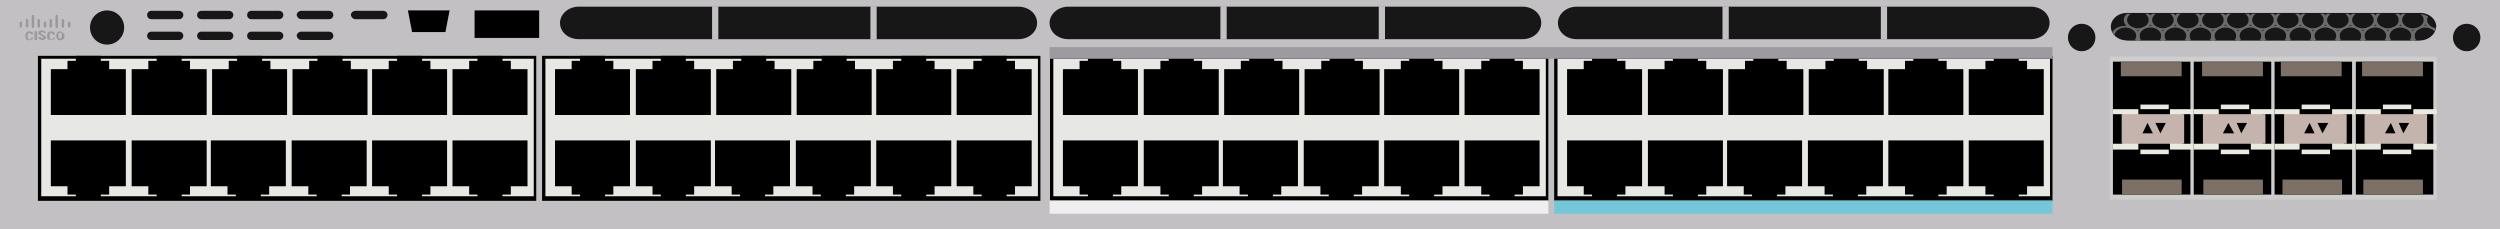 <?xml version="1.0" encoding="utf-8"?>
<!-- Copyright 2022 Virtual Console LLC. All rights reserved. Generator: Adobe Illustrator 23.1.0, SVG Export Plug-In . SVG Version: 6.00 Build 0)  -->
<svg version="1.1" id="Cisco_Catalyst_WS-C3850-12X48U-E" xmlns="http://www.w3.org/2000/svg" xmlns:xlink="http://www.w3.org/1999/xlink"
	 x="0px" y="0px" viewBox="0 0 600 55" style="enable-background:new 0 0 600 55;" xml:space="preserve">
<style type="text/css">
	.st0{fill:#C3C0C4;}
	.st1{fill:#E7E7E3;}
	.st2{fill:#999999;}
	.st3{enable-background:new    ;}
	.st4{fill:#EFEFEF;}
	.st5{fill:#73C7D8;}
	.st6{fill:#9D9B9F;}
	.st7{fill:#171717;}
	.st8{clip-path:url(#SVGID_2_);}
	.st9{fill:#6B6B6B;}
	.st10{fill:#CECECE;}
	.st11{fill:#EAEAE1;}
	.st12{fill:#C4B4AD;}
	.st13{fill:#010001;}
	.st14{fill:#7D7165;}
</style>
<rect class="st0" width="600" height="55"/>
<g>
	<rect x="252" y="13.4" width="119.6" height="34.8"/>
	<rect x="252.8" y="14.1" class="st1" width="118.2" height="33"/>
	<g>
		<polygon points="269.1,16.6 269.1,14.6 267.1,14.6 267.1,13.4 261.1,13.4 261.1,14.6 259.1,14.6 259.1,16.6 255.1,16.6 
			255.1,27.6 273.1,27.6 273.1,16.6 		"/>
		<polygon points="288.5,16.6 288.5,14.6 286.5,14.6 286.5,13.4 280.5,13.4 280.5,14.6 278.5,14.6 278.5,16.6 274.5,16.6 
			274.5,27.6 292.5,27.6 292.5,16.6 		"/>
		<polygon points="307.8,16.6 307.8,14.6 305.8,14.6 305.8,13.4 299.8,13.4 299.8,14.6 297.8,14.6 297.8,16.6 293.8,16.6 
			293.8,27.6 311.8,27.6 311.8,16.6 		"/>
		<polygon points="327.1,16.6 327.1,14.6 325.1,14.6 325.1,13.4 319.1,13.4 319.1,14.6 317.1,14.6 317.1,16.6 313.1,16.6 
			313.1,27.6 331.1,27.6 331.1,16.6 		"/>
		<polygon points="346.2,16.6 346.2,14.6 344.2,14.6 344.2,13.4 338.2,13.4 338.2,14.6 336.2,14.6 336.2,16.6 332.2,16.6 
			332.2,27.6 350.2,27.6 350.2,16.6 		"/>
		<polygon points="365.5,16.6 365.5,14.6 363.5,14.6 363.5,13.4 357.5,13.4 357.5,14.6 355.5,14.6 355.5,16.6 351.5,16.6 
			351.5,27.6 369.5,27.6 369.5,16.6 		"/>
	</g>
	<g>
		<polygon points="355.5,44.7 355.5,46.7 357.5,46.7 357.5,47.9 363.5,47.9 363.5,46.7 365.5,46.7 365.5,44.7 369.5,44.7 
			369.5,33.7 351.5,33.7 351.5,44.7 		"/>
		<polygon points="336.2,44.7 336.2,46.7 338.2,46.7 338.2,47.9 344.2,47.9 344.2,46.7 346.2,46.7 346.2,44.7 350.2,44.7 
			350.2,33.7 332.2,33.7 332.2,44.7 		"/>
		<polygon points="316.9,44.7 316.9,46.7 318.9,46.7 318.9,47.9 324.9,47.9 324.9,46.7 326.9,46.7 326.9,44.7 330.9,44.7 
			330.9,33.7 312.9,33.7 312.9,44.7 		"/>
		<polygon points="297.5,44.7 297.5,46.7 299.5,46.7 299.5,47.9 305.5,47.9 305.5,46.7 307.5,46.7 307.5,44.7 311.5,44.7 
			311.5,33.7 293.5,33.7 293.5,44.7 		"/>
		<polygon points="278.5,44.7 278.5,46.7 280.5,46.7 280.5,47.9 286.5,47.9 286.5,46.7 288.5,46.7 288.5,44.7 292.5,44.7 
			292.5,33.7 274.5,33.7 274.5,44.7 		"/>
		<polygon points="259.1,44.7 259.1,46.7 261.1,46.7 261.1,47.9 267.1,47.9 267.1,46.7 269.1,46.7 269.1,44.7 273.1,44.7 
			273.1,33.7 255.1,33.7 255.1,44.7 		"/>
	</g>
</g>
<g>
	<rect x="373" y="13.4" width="119.6" height="34.8"/>
	<rect x="373.8" y="14.1" class="st1" width="118.2" height="33"/>
	<g>
		<polygon points="390.1,16.6 390.1,14.6 388.1,14.6 388.1,13.4 382.1,13.4 382.1,14.6 380.1,14.6 380.1,16.6 376.1,16.6 
			376.1,27.6 394.1,27.6 394.1,16.6 		"/>
		<polygon points="409.5,16.6 409.5,14.6 407.5,14.6 407.5,13.4 401.5,13.4 401.5,14.6 399.5,14.6 399.5,16.6 395.5,16.6 
			395.5,27.6 413.5,27.6 413.5,16.6 		"/>
		<polygon points="428.8,16.6 428.8,14.6 426.8,14.6 426.8,13.4 420.8,13.4 420.8,14.6 418.8,14.6 418.8,16.6 414.8,16.6 
			414.8,27.6 432.8,27.6 432.8,16.6 		"/>
		<polygon points="448.1,16.6 448.1,14.6 446.1,14.6 446.1,13.4 440.1,13.4 440.1,14.6 438.1,14.6 438.1,16.6 434.1,16.6 
			434.1,27.6 452.1,27.6 452.1,16.6 		"/>
		<polygon points="467.2,16.6 467.2,14.6 465.2,14.6 465.2,13.4 459.2,13.4 459.2,14.6 457.2,14.6 457.2,16.6 453.2,16.6 
			453.2,27.6 471.2,27.6 471.2,16.6 		"/>
		<polygon points="486.5,16.6 486.5,14.6 484.5,14.6 484.5,13.4 478.5,13.4 478.5,14.6 476.5,14.6 476.5,16.6 472.5,16.6 
			472.5,27.6 490.5,27.6 490.5,16.6 		"/>
	</g>
	<g>
		<polygon points="476.5,44.7 476.5,46.7 478.5,46.7 478.5,47.9 484.5,47.9 484.5,46.7 486.5,46.7 486.5,44.7 490.5,44.7 
			490.5,33.7 472.5,33.7 472.5,44.7 		"/>
		<polygon points="457.2,44.7 457.2,46.7 459.2,46.7 459.2,47.9 465.2,47.9 465.2,46.7 467.2,46.7 467.2,44.7 471.2,44.7 
			471.2,33.7 453.2,33.7 453.2,44.7 		"/>
		<polygon points="437.9,44.7 437.9,46.7 439.9,46.7 439.9,47.9 445.9,47.9 445.9,46.7 447.9,46.7 447.9,44.7 451.9,44.7 
			451.9,33.7 433.9,33.7 433.9,44.7 		"/>
		<polygon points="418.5,44.7 418.5,46.7 420.5,46.7 420.5,47.9 426.5,47.9 426.5,46.7 428.5,46.7 428.5,44.7 432.5,44.7 
			432.5,33.7 414.5,33.7 414.5,44.7 		"/>
		<polygon points="399.5,44.7 399.5,46.7 401.5,46.7 401.5,47.9 407.5,47.9 407.5,46.7 409.5,46.7 409.5,44.7 413.5,44.7 
			413.5,33.7 395.5,33.7 395.5,44.7 		"/>
		<polygon points="380.1,44.7 380.1,46.7 382.1,46.7 382.1,47.9 388.1,47.9 388.1,46.7 390.1,46.7 390.1,44.7 394.1,44.7 
			394.1,33.7 376.1,33.7 376.1,44.7 		"/>
	</g>
</g>
<g>
	<rect x="9.1" y="13.4" width="119.6" height="34.8"/>
	<rect x="9.9" y="14.1" class="st1" width="118.2" height="33"/>
	<g>
		<polygon points="26.2,16.6 26.2,14.6 24.2,14.6 24.2,13.4 18.2,13.4 18.2,14.6 16.2,14.6 16.2,16.6 12.2,16.6 12.2,27.6 
			30.2,27.6 30.2,16.6 		"/>
		<polygon points="45.6,16.6 45.6,14.6 43.6,14.6 43.6,13.4 37.6,13.4 37.6,14.6 35.6,14.6 35.6,16.6 31.6,16.6 31.6,27.6 
			49.6,27.6 49.6,16.6 		"/>
		<polygon points="64.9,16.6 64.9,14.6 62.9,14.6 62.9,13.4 56.9,13.4 56.9,14.6 54.9,14.6 54.9,16.6 50.9,16.6 50.9,27.6 
			68.9,27.6 68.9,16.6 		"/>
		<polygon points="84.2,16.6 84.2,14.6 82.2,14.6 82.2,13.4 76.2,13.4 76.2,14.6 74.2,14.6 74.2,16.6 70.2,16.6 70.2,27.6 
			88.2,27.6 88.2,16.6 		"/>
		<polygon points="103.3,16.6 103.3,14.6 101.3,14.6 101.3,13.4 95.3,13.4 95.3,14.6 93.3,14.6 93.3,16.6 89.3,16.6 89.3,27.6 
			107.3,27.6 107.3,16.6 		"/>
		<polygon points="122.6,16.6 122.6,14.6 120.6,14.6 120.6,13.4 114.6,13.4 114.6,14.6 112.6,14.6 112.6,16.6 108.6,16.6 
			108.6,27.6 126.6,27.6 126.6,16.6 		"/>
	</g>
	<g>
		<polygon points="112.6,44.7 112.6,46.7 114.6,46.7 114.6,47.9 120.6,47.9 120.6,46.7 122.6,46.7 122.6,44.7 126.6,44.7 
			126.6,33.7 108.6,33.7 108.6,44.7 		"/>
		<polygon points="93.3,44.7 93.3,46.7 95.3,46.7 95.3,47.9 101.3,47.9 101.3,46.7 103.3,46.7 103.3,44.7 107.3,44.7 107.3,33.7 
			89.3,33.7 89.3,44.7 		"/>
		<polygon points="74,44.7 74,46.7 76,46.7 76,47.9 82,47.9 82,46.7 84,46.7 84,44.7 88,44.7 88,33.7 70,33.7 70,44.7 		"/>
		<polygon points="54.6,44.7 54.6,46.7 56.6,46.7 56.6,47.9 62.6,47.9 62.6,46.7 64.6,46.7 64.6,44.7 68.6,44.7 68.6,33.7 
			50.6,33.7 50.6,44.7 		"/>
		<polygon points="35.6,44.7 35.6,46.7 37.6,46.7 37.6,47.9 43.6,47.9 43.6,46.7 45.6,46.7 45.6,44.7 49.6,44.7 49.6,33.7 
			31.6,33.7 31.6,44.7 		"/>
		<polygon points="16.2,44.7 16.2,46.7 18.2,46.7 18.2,47.9 24.2,47.9 24.2,46.7 26.2,46.7 26.2,44.7 30.2,44.7 30.2,33.7 
			12.2,33.7 12.2,44.7 		"/>
	</g>
</g>
<g>
	<rect x="130.1" y="13.4" width="119.6" height="34.8"/>
	<rect x="130.9" y="14.1" class="st1" width="118.2" height="33"/>
	<g>
		<polygon points="147.2,16.6 147.2,14.6 145.2,14.6 145.2,13.4 139.2,13.4 139.2,14.6 137.2,14.6 137.2,16.6 133.2,16.6 
			133.2,27.6 151.2,27.6 151.2,16.6 		"/>
		<polygon points="166.6,16.6 166.6,14.6 164.6,14.6 164.6,13.4 158.6,13.4 158.6,14.6 156.6,14.6 156.6,16.6 152.6,16.6 
			152.6,27.6 170.6,27.6 170.6,16.6 		"/>
		<polygon points="185.9,16.6 185.9,14.6 183.9,14.6 183.9,13.4 177.9,13.4 177.9,14.6 175.9,14.6 175.9,16.6 171.9,16.6 
			171.9,27.6 189.9,27.6 189.9,16.6 		"/>
		<polygon points="205.2,16.6 205.2,14.6 203.2,14.6 203.2,13.4 197.2,13.4 197.2,14.6 195.2,14.6 195.2,16.6 191.2,16.6 
			191.2,27.6 209.2,27.6 209.2,16.6 		"/>
		<polygon points="224.3,16.6 224.3,14.6 222.3,14.6 222.3,13.4 216.3,13.4 216.3,14.6 214.3,14.6 214.3,16.6 210.3,16.6 
			210.3,27.6 228.3,27.6 228.3,16.6 		"/>
		<polygon points="243.6,16.6 243.6,14.6 241.6,14.6 241.6,13.4 235.6,13.4 235.6,14.6 233.6,14.6 233.6,16.6 229.6,16.6 
			229.6,27.6 247.6,27.6 247.6,16.6 		"/>
	</g>
	<g>
		<polygon points="233.6,44.7 233.6,46.7 235.6,46.7 235.6,47.9 241.6,47.9 241.6,46.7 243.6,46.7 243.6,44.7 247.6,44.7 
			247.6,33.7 229.6,33.7 229.6,44.7 		"/>
		<polygon points="214.3,44.7 214.3,46.7 216.3,46.7 216.3,47.9 222.3,47.9 222.3,46.7 224.3,46.7 224.3,44.7 228.3,44.7 
			228.3,33.7 210.3,33.7 210.3,44.7 		"/>
		<polygon points="195,44.7 195,46.7 197,46.7 197,47.9 203,47.9 203,46.7 205,46.7 205,44.7 209,44.7 209,33.7 191,33.7 191,44.7 
					"/>
		<polygon points="175.6,44.7 175.6,46.7 177.6,46.7 177.6,47.9 183.6,47.9 183.6,46.7 185.6,46.7 185.6,44.7 189.6,44.7 
			189.6,33.7 171.6,33.7 171.6,44.7 		"/>
		<polygon points="156.6,44.7 156.6,46.7 158.6,46.7 158.6,47.9 164.6,47.9 164.6,46.7 166.6,46.7 166.6,44.7 170.6,44.7 
			170.6,33.7 152.6,33.7 152.6,44.7 		"/>
		<polygon points="137.2,44.7 137.2,46.7 139.2,46.7 139.2,47.9 145.2,47.9 145.2,46.7 147.2,46.7 147.2,44.7 151.2,44.7 
			151.2,33.7 133.2,33.7 133.2,44.7 		"/>
	</g>
</g>
<g>
	<path class="st2" d="M8,6.7H7.8c-0.1,0-0.2-0.1-0.2-0.2V3.8c0-0.1,0.1-0.2,0.2-0.2H8c0.1,0,0.2,0.1,0.2,0.2v2.7
		C8.1,6.6,8.1,6.7,8,6.7z"/>
	<path class="st2" d="M13.7,6.7h-0.2c-0.1,0-0.2-0.1-0.2-0.2V3.8c0-0.1,0.1-0.2,0.2-0.2h0.2c0.1,0,0.2,0.1,0.2,0.2v2.7
		C13.9,6.6,13.9,6.7,13.7,6.7z"/>
	<path class="st2" d="M6.6,6.6H6.4c-0.1,0-0.2-0.1-0.2-0.2V4.8c0-0.1,0.1-0.2,0.2-0.2h0.2c0.1,0,0.2,0.1,0.2,0.2v1.6
		C6.7,6.5,6.7,6.6,6.6,6.6z"/>
	<path class="st2" d="M5.2,6.6H4.9c-0.1,0-0.2-0.1-0.2-0.2v-1c0-0.1,0.1-0.2,0.2-0.2h0.2c0.1,0,0.2,0.1,0.2,0.2v1
		C5.3,6.5,5.2,6.6,5.2,6.6z"/>
	<path class="st2" d="M12.3,6.6h-0.2c-0.1,0-0.2-0.1-0.2-0.2V4.8c0-0.1,0.1-0.2,0.2-0.2h0.2c0.1,0,0.2,0.1,0.2,0.2v1.6
		C12.5,6.5,12.4,6.6,12.3,6.6z"/>
	<path class="st2" d="M9.5,6.6H9.2C9.1,6.6,9,6.5,9,6.4V4.8c0-0.1,0.1-0.2,0.2-0.2h0.2c0.1,0,0.2,0.1,0.2,0.2v1.6
		C9.6,6.5,9.6,6.6,9.5,6.6z"/>
	<path class="st2" d="M10.9,6.6h-0.2c-0.1,0-0.2-0.1-0.2-0.2v-1c0-0.1,0.1-0.2,0.2-0.2h0.2c0.1,0,0.2,0.1,0.2,0.2v1
		C11,6.5,11,6.6,10.9,6.6z"/>
	<path class="st2" d="M15.2,6.6H15c-0.1,0-0.2-0.1-0.2-0.2V4.8c0-0.1,0.1-0.2,0.2-0.2h0.2c0.1,0,0.2,0.1,0.2,0.2v1.6
		C15.4,6.5,15.3,6.6,15.2,6.6z"/>
	<path class="st2" d="M16.7,6.6h-0.2c-0.1,0-0.2-0.1-0.2-0.2v-1c0-0.1,0.1-0.2,0.2-0.2h0.2c0.1,0,0.2,0.1,0.2,0.2v1
		C16.8,6.5,16.7,6.6,16.7,6.6z"/>
	<g class="st3">
		<path class="st2" d="M8,8.9c0,0.2-0.1,0.2-0.1,0.4C7.8,9.4,7.7,9.5,7.5,9.5C7.4,9.6,7.2,9.7,7.1,9.7c-0.3,0-0.6-0.1-0.8-0.2
			C6.2,9.3,6.1,9,6.1,8.7V8.6c0-0.2,0.1-0.4,0.1-0.6c0.1-0.2,0.2-0.2,0.3-0.3C6.7,7.6,6.8,7.5,7,7.5s0.5,0.1,0.7,0.2
			C7.9,7.8,8,8,8.1,8.2H7.4C7.4,8,7.4,8,7.3,8c0-0.1-0.2-0.1-0.3-0.1C6.8,7.9,6.8,8,6.7,8.1c0,0.1-0.1,0.2-0.1,0.5v0.2
			c0,0.2,0.1,0.4,0.1,0.5C6.8,9.4,6.9,9.5,7,9.5c0.2,0,0.2-0.1,0.3-0.1c0.1-0.1,0.1-0.2,0.1-0.2L8,8.9L8,8.9z"/>
		<path class="st2" d="M8.9,9.6H8.3V7.5h0.6C8.9,7.5,8.9,9.6,8.9,9.6z"/>
		<path class="st2" d="M10.4,9c0-0.1-0.1-0.2-0.1-0.2c-0.1-0.1-0.2-0.1-0.3-0.2c-0.1,0-0.2,0-0.3-0.1C9.4,8.3,9.2,8.2,9.2,7.9
			c0-0.1,0.1-0.2,0.1-0.3c0.1-0.1,0.2-0.2,0.3-0.2c0.2-0.1,0.3-0.1,0.5-0.1s0.3,0.1,0.5,0.1c0.1,0.1,0.2,0.2,0.3,0.2
			C11,7.7,11,7.8,11,7.9h-0.6c0-0.1-0.1-0.2-0.1-0.2c-0.1-0.1-0.2-0.1-0.2-0.1C10,7.7,10,7.7,9.9,7.7c0,0.1-0.1,0.2-0.1,0.2
			C9.8,8,9.9,8,9.9,8.1s0.2,0.1,0.3,0.2c0.2,0.1,0.3,0.1,0.4,0.2C10.9,8.6,11,8.8,11,9s-0.1,0.3-0.2,0.4c-0.2,0.1-0.3,0.2-0.6,0.2
			c-0.2,0-0.3-0.1-0.5-0.1S9.4,9.3,9.3,9.3C9.2,9.1,9.2,9,9.2,8.9h0.6c0,0.1,0.1,0.2,0.1,0.2c0.1,0.1,0.2,0.1,0.3,0.1
			S10.4,9.1,10.4,9C10.4,9.2,10.4,9.1,10.4,9z"/>
		<path class="st2" d="M13.2,8.9c0,0.2-0.1,0.2-0.1,0.4c-0.1,0.1-0.2,0.2-0.3,0.2c-0.2,0.1-0.3,0.1-0.5,0.1c-0.3,0-0.6-0.1-0.8-0.2
			c-0.2-0.2-0.2-0.5-0.2-0.8v0c0-0.2,0.1-0.4,0.1-0.6c0.1-0.2,0.2-0.2,0.3-0.3c0.2-0.1,0.3-0.2,0.5-0.2s0.5,0.1,0.7,0.2
			c0.2,0.2,0.2,0.3,0.3,0.6h-0.6c0.1-0.3,0-0.3,0-0.3c-0.1-0.1-0.2-0.1-0.3-0.1c-0.2,0-0.2,0.1-0.3,0.2s-0.1,0.2-0.1,0.5v0.2
			C11.9,9,12,9.2,12,9.3c0.1,0.1,0.2,0.2,0.3,0.2s0.2-0.1,0.3-0.1c0.1-0.1,0.1-0.2,0.1-0.2L13.2,8.9L13.2,8.9z"/>
		<path class="st2" d="M15.5,8.6c0,0.2-0.1,0.4-0.1,0.6S15.1,9.4,15,9.5c-0.2,0.1-0.3,0.2-0.5,0.2S14.2,9.6,14,9.6
			c-0.2-0.1-0.2-0.2-0.3-0.3c-0.1-0.2-0.1-0.3-0.2-0.5V8.6c0-0.2,0.1-0.4,0.1-0.6c0.1-0.2,0.2-0.2,0.3-0.3c0.2-0.1,0.3-0.2,0.5-0.2
			s0.3,0.1,0.5,0.2s0.2,0.2,0.3,0.3C15.4,8.2,15.4,8.3,15.5,8.6L15.5,8.6L15.5,8.6L15.5,8.6z M14.9,8.5c0-0.2-0.1-0.3-0.1-0.5
			c-0.1-0.1-0.2-0.2-0.3-0.2C14.2,7.9,14,8,14,8.4v0.2c0,0.2,0,0.4,0.1,0.5s0.2,0.2,0.3,0.2s0.2-0.1,0.3-0.2
			c0.1-0.1,0.1-0.2,0.1-0.5L14.9,8.5L14.9,8.5z"/>
	</g>
</g>
<rect x="251.9" y="48.1" class="st4" width="119.7" height="3.2"/>
<rect x="373" y="48.1" class="st5" width="119.6" height="3.2"/>
<rect x="251.9" y="11.3" class="st6" width="240.7" height="2.8"/>
<path class="st7" d="M365.4,9.4h-109c-2.5,0-4.5-1.7-4.5-3.9l0,0c0-2.1,2-3.9,4.5-3.9h109c2.5,0,4.5,1.7,4.5,3.9l0,0
	C369.9,7.7,367.9,9.4,365.4,9.4z"/>
<path class="st7" d="M487.4,9.4h-109c-2.5,0-4.5-1.7-4.5-3.9l0,0c0-2.1,2-3.9,4.5-3.9h109c2.5,0,4.5,1.7,4.5,3.9l0,0
	C491.9,7.7,489.9,9.4,487.4,9.4z"/>
<path class="st7" d="M244.4,9.4H138.9c-2.5,0-4.5-1.7-4.5-3.9l0,0c0-2.1,2-3.9,4.5-3.9h105.5c2.5,0,4.5,1.7,4.5,3.9l0,0
	C248.9,7.7,246.9,9.4,244.4,9.4z"/>
<rect x="113.9" y="2.5" width="15.5" height="6.6"/>
<polygon points="106.9,7.7 98.9,7.7 97.9,2.5 107.9,2.5 "/>
<path class="st7" d="M580.9,9.7h-70.5c-2.1,0-3.8-1.5-3.8-3.3l0,0c0-1.8,1.7-3.3,3.8-3.3h70.5c2.1,0,3.8,1.5,3.8,3.3l0,0
	C584.6,8.1,582.9,9.7,580.9,9.7z"/>
<g>
	<g>
		<g>
			<g>
				<g>
					<defs>
						<path id="SVGID_1_" d="M580.1,9.7h-69c-2.5,0-4.5-1.5-4.5-3.2l0,0c0-1.8,2-3.2,4.5-3.2h69c2.5,0,4.5,1.5,4.5,3.2l0,0
							C584.6,8.1,582.6,9.7,580.1,9.7z"/>
					</defs>
					<clipPath id="SVGID_2_">
						<use xlink:href="#SVGID_1_"  style="overflow:visible;"/>
					</clipPath>
					<g class="st8">
						<g>
							<ellipse class="st7" cx="513.1" cy="4.8" rx="3" ry="2.2"/>
							<path class="st9" d="M513.1,7.2c-1.9,0-3.4-1.1-3.4-2.4s1.5-2.4,3.4-2.4c1.9,0,3.4,1.1,3.4,2.4S515,7.2,513.1,7.2z
								 M513.1,2.8c-1.4,0-2.6,0.9-2.6,2s1.2,2,2.6,2c1.4,0,2.6-0.9,2.6-2S514.5,2.8,513.1,2.8z"/>
						</g>
						<g>
							<ellipse class="st7" cx="519.1" cy="4.8" rx="3" ry="2.2"/>
							<path class="st9" d="M519.1,7.2c-1.9,0-3.4-1.1-3.4-2.4s1.5-2.4,3.4-2.4s3.4,1.1,3.4,2.4S521,7.2,519.1,7.2z M519.1,2.8
								c-1.4,0-2.6,0.9-2.6,2s1.2,2,2.6,2s2.6-0.9,2.6-2S520.5,2.8,519.1,2.8z"/>
						</g>
						<g>
							<ellipse class="st7" cx="516.1" cy="8.6" rx="3" ry="2.2"/>
							<path class="st9" d="M516.1,11c-1.9,0-3.4-1.1-3.4-2.4s1.5-2.4,3.4-2.4s3.4,1.1,3.4,2.4S518,11,516.1,11z M516.1,6.6
								c-1.4,0-2.6,0.9-2.6,2s1.2,2,2.6,2s2.6-0.9,2.6-2S517.5,6.6,516.1,6.6z"/>
						</g>
						<g>
							<ellipse class="st7" cx="510.1" cy="8.6" rx="3" ry="2.2"/>
							<path class="st9" d="M510.1,11c-1.9,0-3.4-1.1-3.4-2.4s1.5-2.4,3.4-2.4s3.4,1.1,3.4,2.4S512,11,510.1,11z M510.1,6.6
								c-1.4,0-2.6,0.9-2.6,2s1.2,2,2.6,2s2.6-0.9,2.6-2S511.5,6.6,510.1,6.6z"/>
						</g>
						<g>
							<ellipse class="st7" cx="528.1" cy="8.6" rx="3" ry="2.2"/>
							<path class="st9" d="M528.1,11c-1.9,0-3.4-1.1-3.4-2.4s1.5-2.4,3.4-2.4s3.4,1.1,3.4,2.4S530,11,528.1,11z M528.1,6.6
								c-1.4,0-2.6,0.9-2.6,2s1.2,2,2.6,2s2.6-0.9,2.6-2S529.5,6.6,528.1,6.6z"/>
						</g>
						<g>
							<ellipse class="st7" cx="522.1" cy="8.6" rx="3" ry="2.2"/>
							<path class="st9" d="M522.1,11c-1.9,0-3.4-1.1-3.4-2.4s1.5-2.4,3.4-2.4s3.4,1.1,3.4,2.4S524,11,522.1,11z M522.1,6.6
								c-1.4,0-2.6,0.9-2.6,2s1.2,2,2.6,2s2.6-0.9,2.6-2S523.5,6.6,522.1,6.6z"/>
						</g>
						<g>
							<ellipse class="st7" cx="525.1" cy="4.8" rx="3" ry="2.2"/>
							<path class="st9" d="M525.1,7.2c-1.9,0-3.4-1.1-3.4-2.4s1.5-2.4,3.4-2.4s3.4,1.1,3.4,2.4S527,7.2,525.1,7.2z M525.1,2.8
								c-1.4,0-2.6,0.9-2.6,2s1.2,2,2.6,2s2.6-0.9,2.6-2S526.5,2.8,525.1,2.8z"/>
						</g>
						<g>
							<ellipse class="st7" cx="531.1" cy="4.8" rx="3" ry="2.2"/>
							<path class="st9" d="M531.1,7.2c-1.9,0-3.4-1.1-3.4-2.4s1.5-2.4,3.4-2.4s3.4,1.1,3.4,2.4S533,7.2,531.1,7.2z M531.1,2.8
								c-1.4,0-2.6,0.9-2.6,2s1.2,2,2.6,2s2.6-0.9,2.6-2S532.5,2.8,531.1,2.8z"/>
						</g>
						<g>
							<ellipse class="st7" cx="537.1" cy="4.8" rx="3" ry="2.2"/>
							<path class="st9" d="M537.1,7.2c-1.9,0-3.4-1.1-3.4-2.4s1.5-2.4,3.4-2.4s3.4,1.1,3.4,2.4S539,7.2,537.1,7.2z M537.1,2.8
								c-1.4,0-2.6,0.9-2.6,2s1.2,2,2.6,2s2.6-0.9,2.6-2S538.5,2.8,537.1,2.8z"/>
						</g>
						<g>
							<ellipse class="st7" cx="534.1" cy="8.6" rx="3" ry="2.2"/>
							<path class="st9" d="M534.1,11c-1.9,0-3.4-1.1-3.4-2.4s1.5-2.4,3.4-2.4s3.4,1.1,3.4,2.4S536,11,534.1,11z M534.1,6.6
								c-1.4,0-2.6,0.9-2.6,2s1.2,2,2.6,2s2.6-0.9,2.6-2S535.5,6.6,534.1,6.6z"/>
						</g>
						<g>
							<ellipse class="st7" cx="546.1" cy="8.6" rx="3" ry="2.2"/>
							<path class="st9" d="M546.1,11c-1.9,0-3.4-1.1-3.4-2.4s1.5-2.4,3.4-2.4s3.4,1.1,3.4,2.4S548,11,546.1,11z M546.1,6.6
								c-1.4,0-2.6,0.9-2.6,2s1.2,2,2.6,2s2.6-0.9,2.6-2S547.5,6.6,546.1,6.6z"/>
						</g>
						<g>
							<ellipse class="st7" cx="540.1" cy="8.6" rx="3" ry="2.2"/>
							<path class="st9" d="M540.1,11c-1.9,0-3.4-1.1-3.4-2.4s1.5-2.4,3.4-2.4s3.4,1.1,3.4,2.4S542,11,540.1,11z M540.1,6.6
								c-1.4,0-2.6,0.9-2.6,2s1.2,2,2.6,2s2.6-0.9,2.6-2S541.5,6.6,540.1,6.6z"/>
						</g>
						<g>
							<ellipse class="st7" cx="543.1" cy="4.8" rx="3" ry="2.2"/>
							<path class="st9" d="M543.1,7.2c-1.9,0-3.4-1.1-3.4-2.4s1.5-2.4,3.4-2.4s3.4,1.1,3.4,2.4S545,7.2,543.1,7.2z M543.1,2.8
								c-1.4,0-2.6,0.9-2.6,2s1.2,2,2.6,2s2.6-0.9,2.6-2S544.5,2.8,543.1,2.8z"/>
						</g>
						<g>
							<ellipse class="st7" cx="549.1" cy="4.8" rx="3" ry="2.2"/>
							<path class="st9" d="M549.1,7.2c-1.9,0-3.4-1.1-3.4-2.4s1.5-2.4,3.4-2.4s3.4,1.1,3.4,2.4S551,7.2,549.1,7.2z M549.1,2.8
								c-1.4,0-2.6,0.9-2.6,2s1.2,2,2.6,2s2.6-0.9,2.6-2S550.5,2.8,549.1,2.8z"/>
						</g>
						<g>
							<ellipse class="st7" cx="555.1" cy="4.8" rx="3" ry="2.2"/>
							<path class="st9" d="M555.1,7.2c-1.9,0-3.4-1.1-3.4-2.4s1.5-2.4,3.4-2.4s3.4,1.1,3.4,2.4S557,7.2,555.1,7.2z M555.1,2.8
								c-1.4,0-2.6,0.9-2.6,2s1.2,2,2.6,2s2.6-0.9,2.6-2S556.5,2.8,555.1,2.8z"/>
						</g>
						<g>
							<ellipse class="st7" cx="552.1" cy="8.6" rx="3" ry="2.2"/>
							<path class="st9" d="M552.1,11c-1.9,0-3.4-1.1-3.4-2.4s1.5-2.4,3.4-2.4s3.4,1.1,3.4,2.4S554,11,552.1,11z M552.1,6.6
								c-1.4,0-2.6,0.9-2.6,2s1.2,2,2.6,2s2.6-0.9,2.6-2S553.5,6.6,552.1,6.6z"/>
						</g>
						<g>
							<ellipse class="st7" cx="564.1" cy="8.6" rx="3" ry="2.2"/>
							<path class="st9" d="M564.1,11c-1.9,0-3.4-1.1-3.4-2.4s1.5-2.4,3.4-2.4s3.4,1.1,3.4,2.4S566,11,564.1,11z M564.1,6.6
								c-1.4,0-2.6,0.9-2.6,2s1.2,2,2.6,2s2.6-0.9,2.6-2S565.5,6.6,564.1,6.6z"/>
						</g>
						<g>
							<ellipse class="st7" cx="558.1" cy="8.6" rx="3" ry="2.2"/>
							<path class="st9" d="M558.1,11c-1.9,0-3.4-1.1-3.4-2.4s1.5-2.4,3.4-2.4s3.4,1.1,3.4,2.4S560,11,558.1,11z M558.1,6.6
								c-1.4,0-2.6,0.9-2.6,2s1.2,2,2.6,2s2.6-0.9,2.6-2S559.5,6.6,558.1,6.6z"/>
						</g>
						<g>
							<ellipse class="st7" cx="561.1" cy="4.8" rx="3" ry="2.2"/>
							<path class="st9" d="M561.1,7.2c-1.9,0-3.4-1.1-3.4-2.4s1.5-2.4,3.4-2.4s3.4,1.1,3.4,2.4S563,7.2,561.1,7.2z M561.1,2.8
								c-1.4,0-2.6,0.9-2.6,2s1.2,2,2.6,2s2.6-0.9,2.6-2S562.5,2.8,561.1,2.8z"/>
						</g>
						<g>
							<ellipse class="st7" cx="567.1" cy="4.8" rx="3" ry="2.2"/>
							<path class="st9" d="M567.1,7.2c-1.9,0-3.4-1.1-3.4-2.4s1.5-2.4,3.4-2.4s3.4,1.1,3.4,2.4S569,7.2,567.1,7.2z M567.1,2.8
								c-1.4,0-2.6,0.9-2.6,2s1.2,2,2.6,2s2.6-0.9,2.6-2S568.5,2.8,567.1,2.8z"/>
						</g>
						<g>
							<ellipse class="st7" cx="573.1" cy="4.8" rx="3" ry="2.2"/>
							<path class="st9" d="M573.1,7.2c-1.9,0-3.4-1.1-3.4-2.4s1.5-2.4,3.4-2.4s3.4,1.1,3.4,2.4S575,7.2,573.1,7.2z M573.1,2.8
								c-1.4,0-2.6,0.9-2.6,2s1.2,2,2.6,2s2.6-0.9,2.6-2S574.5,2.8,573.1,2.8z"/>
						</g>
						<g>
							<ellipse class="st7" cx="570.1" cy="8.6" rx="3" ry="2.2"/>
							<path class="st9" d="M570.1,11c-1.9,0-3.4-1.1-3.4-2.4s1.5-2.4,3.4-2.4s3.4,1.1,3.4,2.4S572,11,570.1,11z M570.1,6.6
								c-1.4,0-2.6,0.9-2.6,2s1.2,2,2.6,2s2.6-0.9,2.6-2S571.5,6.6,570.1,6.6z"/>
						</g>
						<g>
							<ellipse class="st7" cx="582.1" cy="8.6" rx="3" ry="2.2"/>
							<path class="st9" d="M582.1,11c-1.9,0-3.4-1.1-3.4-2.4s1.5-2.4,3.4-2.4s3.4,1.1,3.4,2.4S584,11,582.1,11z M582.1,6.6
								c-1.4,0-2.6,0.9-2.6,2s1.2,2,2.6,2s2.6-0.9,2.6-2S583.5,6.6,582.1,6.6z"/>
						</g>
						<g>
							<ellipse class="st7" cx="576.1" cy="8.6" rx="3" ry="2.2"/>
							<path class="st9" d="M576.1,11c-1.9,0-3.4-1.1-3.4-2.4s1.5-2.4,3.4-2.4s3.4,1.1,3.4,2.4S578,11,576.1,11z M576.1,6.6
								c-1.4,0-2.6,0.9-2.6,2s1.2,2,2.6,2s2.6-0.9,2.6-2S577.5,6.6,576.1,6.6z"/>
						</g>
						<g>
							<ellipse class="st7" cx="579.1" cy="4.8" rx="3" ry="2.2"/>
							<path class="st9" d="M579.1,7.2c-1.9,0-3.4-1.1-3.4-2.4s1.5-2.4,3.4-2.4s3.4,1.1,3.4,2.4S581,7.2,579.1,7.2z M579.1,2.8
								c-1.4,0-2.6,0.9-2.6,2s1.2,2,2.6,2s2.6-0.9,2.6-2S580.5,2.8,579.1,2.8z"/>
						</g>
						<g>
							<ellipse class="st7" cx="585.1" cy="4.8" rx="3" ry="2.2"/>
							<path class="st9" d="M585.1,7.2c-1.9,0-3.4-1.1-3.4-2.4s1.5-2.4,3.4-2.4s3.4,1.1,3.4,2.4S587,7.2,585.1,7.2z M585.1,2.8
								c-1.4,0-2.6,0.9-2.6,2s1.2,2,2.6,2s2.6-0.9,2.6-2S586.5,2.8,585.1,2.8z"/>
						</g>
						<g>
							<ellipse class="st7" cx="591.1" cy="4.8" rx="3" ry="2.2"/>
							<path class="st9" d="M591.1,7.2c-1.9,0-3.4-1.1-3.4-2.4s1.5-2.4,3.4-2.4s3.4,1.1,3.4,2.4S593,7.2,591.1,7.2z M591.1,2.8
								c-1.4,0-2.6,0.9-2.6,2s1.2,2,2.6,2s2.6-0.9,2.6-2S592.5,2.8,591.1,2.8z"/>
						</g>
						<g>
							<ellipse class="st7" cx="588.1" cy="8.6" rx="3" ry="2.2"/>
							<path class="st9" d="M588.1,11c-1.9,0-3.4-1.1-3.4-2.4s1.5-2.4,3.4-2.4s3.4,1.1,3.4,2.4S590,11,588.1,11z M588.1,6.6
								c-1.4,0-2.6,0.9-2.6,2s1.2,2,2.6,2s2.6-0.9,2.6-2S589.5,6.6,588.1,6.6z"/>
						</g>
						<g>
							<ellipse class="st7" cx="600.1" cy="8.6" rx="3" ry="2.2"/>
							<path class="st9" d="M600.1,11c-1.9,0-3.4-1.1-3.4-2.4s1.5-2.4,3.4-2.4s3.4,1.1,3.4,2.4S602,11,600.1,11z M600.1,6.6
								c-1.4,0-2.6,0.9-2.6,2s1.2,2,2.6,2s2.6-0.9,2.6-2S601.5,6.6,600.1,6.6z"/>
						</g>
						<g>
							<ellipse class="st7" cx="594.1" cy="8.6" rx="3" ry="2.2"/>
							<path class="st9" d="M594.1,11c-1.9,0-3.4-1.1-3.4-2.4s1.5-2.4,3.4-2.4s3.4,1.1,3.4,2.4S596,11,594.1,11z M594.1,6.6
								c-1.4,0-2.6,0.9-2.6,2s1.2,2,2.6,2s2.6-0.9,2.6-2S595.5,6.6,594.1,6.6z"/>
						</g>
						<g>
							<ellipse class="st7" cx="597.1" cy="4.8" rx="3" ry="2.2"/>
							<path class="st9" d="M597.1,7.2c-1.9,0-3.4-1.1-3.4-2.4s1.5-2.4,3.4-2.4s3.4,1.1,3.4,2.4S599,7.2,597.1,7.2z M597.1,2.8
								c-1.4,0-2.6,0.9-2.6,2s1.2,2,2.6,2s2.6-0.9,2.6-2S598.5,2.8,597.1,2.8z"/>
						</g>
						<g>
							<ellipse class="st7" cx="603.1" cy="4.8" rx="3" ry="2.2"/>
							<path class="st9" d="M603.1,7.2c-1.9,0-3.4-1.1-3.4-2.4s1.5-2.4,3.4-2.4s3.4,1.1,3.4,2.4S605,7.2,603.1,7.2z M603.1,2.8
								c-1.4,0-2.6,0.9-2.6,2s1.2,2,2.6,2s2.6-0.9,2.6-2S604.5,2.8,603.1,2.8z"/>
						</g>
						<g>
							<ellipse class="st7" cx="609.1" cy="4.8" rx="3" ry="2.2"/>
							<path class="st9" d="M609.1,7.2c-1.9,0-3.4-1.1-3.4-2.4s1.5-2.4,3.4-2.4s3.4,1.1,3.4,2.4S611,7.2,609.1,7.2z M609.1,2.8
								c-1.4,0-2.6,0.9-2.6,2s1.2,2,2.6,2s2.6-0.9,2.6-2S610.5,2.8,609.1,2.8z"/>
						</g>
						<g>
							<ellipse class="st7" cx="606.1" cy="8.6" rx="3" ry="2.2"/>
							<path class="st9" d="M606.1,11c-1.9,0-3.4-1.1-3.4-2.4s1.5-2.4,3.4-2.4s3.4,1.1,3.4,2.4S608,11,606.1,11z M606.1,6.6
								c-1.4,0-2.6,0.9-2.6,2s1.2,2,2.6,2s2.6-0.9,2.6-2S607.5,6.6,606.1,6.6z"/>
						</g>
						<g>
							<ellipse class="st7" cx="618.1" cy="8.6" rx="3" ry="2.2"/>
							<path class="st9" d="M618.1,11c-1.9,0-3.4-1.1-3.4-2.4s1.5-2.4,3.4-2.4s3.4,1.1,3.4,2.4S620,11,618.1,11z M618.1,6.6
								c-1.4,0-2.6,0.9-2.6,2s1.2,2,2.6,2s2.6-0.9,2.6-2S619.5,6.6,618.1,6.6z"/>
						</g>
						<g>
							<ellipse class="st7" cx="612.1" cy="8.6" rx="3" ry="2.2"/>
							<path class="st9" d="M612.1,11c-1.9,0-3.4-1.1-3.4-2.4s1.5-2.4,3.4-2.4s3.4,1.1,3.4,2.4S614,11,612.1,11z M612.1,6.6
								c-1.4,0-2.6,0.9-2.6,2s1.2,2,2.6,2s2.6-0.9,2.6-2S613.5,6.6,612.1,6.6z"/>
						</g>
						<g>
							<ellipse class="st7" cx="615.1" cy="4.8" rx="3" ry="2.2"/>
							<path class="st9" d="M615.1,7.2c-1.9,0-3.4-1.1-3.4-2.4s1.5-2.4,3.4-2.4s3.4,1.1,3.4,2.4S617,7.2,615.1,7.2z M615.1,2.8
								c-1.4,0-2.6,0.9-2.6,2s1.2,2,2.6,2s2.6-0.9,2.6-2S616.5,2.8,615.1,2.8z"/>
						</g>
						<g>
							<ellipse class="st7" cx="621.1" cy="4.8" rx="3" ry="2.2"/>
							<path class="st9" d="M621.1,7.2c-1.9,0-3.4-1.1-3.4-2.4s1.5-2.4,3.4-2.4s3.4,1.1,3.4,2.4S623,7.2,621.1,7.2z M621.1,2.8
								c-1.4,0-2.6,0.9-2.6,2s1.2,2,2.6,2s2.6-0.9,2.6-2S622.5,2.8,621.1,2.8z"/>
						</g>
					</g>
				</g>
			</g>
		</g>
	</g>
</g>
<circle class="st7" cx="499.6" cy="9" r="3.3"/>
<circle class="st7" cx="592" cy="9" r="3.3"/>
<path class="st7" d="M85.3,4.6H92c0.6,0,1-0.5,1-1v0c0-0.6-0.5-1-1-1h-6.7c-0.6,0-1.1,0.5-1.1,1v0C84.3,4.1,84.7,4.6,85.3,4.6z"/>
<path class="st7" d="M72.3,4.6H79c0.6,0,1-0.5,1-1v0c0-0.6-0.5-1-1-1h-6.7c-0.6,0-1.1,0.5-1.1,1v0C71.3,4.1,71.7,4.6,72.3,4.6z"/>
<path class="st7" d="M72.3,9.6H79c0.6,0,1-0.5,1-1v0c0-0.6-0.5-1-1-1h-6.7c-0.6,0-1.1,0.5-1.1,1v0C71.3,9.1,71.7,9.6,72.3,9.6z"/>
<path class="st7" d="M60.3,4.6H67c0.6,0,1-0.5,1-1v0c0-0.6-0.5-1-1-1h-6.7c-0.6,0-1,0.5-1,1v0C59.3,4.1,59.7,4.6,60.3,4.6z"/>
<path class="st7" d="M60.3,9.6H67c0.6,0,1-0.5,1-1v0c0-0.6-0.5-1-1-1h-6.7c-0.6,0-1,0.5-1,1v0C59.3,9.1,59.7,9.6,60.3,9.6z"/>
<path class="st7" d="M48.3,4.6H55c0.6,0,1-0.5,1-1v0c0-0.6-0.5-1-1-1h-6.7c-0.6,0-1,0.5-1,1v0C47.3,4.1,47.7,4.6,48.3,4.6z"/>
<path class="st7" d="M48.3,9.6H55c0.6,0,1-0.5,1-1v0c0-0.6-0.5-1-1-1h-6.7c-0.6,0-1,0.5-1,1v0C47.3,9.1,47.7,9.6,48.3,9.6z"/>
<path class="st7" d="M36.3,4.6H43c0.6,0,1-0.5,1-1v0c0-0.6-0.5-1-1-1h-6.7c-0.6,0-1,0.5-1,1v0C35.3,4.1,35.7,4.6,36.3,4.6z"/>
<path class="st7" d="M36.3,9.6H43c0.6,0,1-0.5,1-1v0c0-0.6-0.5-1-1-1h-6.7c-0.6,0-1,0.5-1,1v0C35.3,9.1,35.7,9.6,36.3,9.6z"/>
<circle class="st7" cx="25.7" cy="6.6" r="4.1"/>
<rect x="170.9" y="1.5" class="st0" width="1.5" height="8"/>
<rect x="208.9" y="1.5" class="st0" width="1.5" height="8"/>
<rect x="292.9" y="1.5" class="st0" width="1.5" height="8"/>
<rect x="330.9" y="1.5" class="st0" width="1.5" height="8"/>
<rect x="413.4" y="1.5" class="st0" width="1.5" height="8"/>
<rect x="451.4" y="1.5" class="st0" width="1.5" height="8"/>
<g>
	<rect x="506.3" y="13.6" class="st10" width="78.5" height="34.3"/>
	<g>
		<rect x="507.1" y="14.8" width="18.6" height="31.9"/>
		<polygon class="st11" points="507.1,26.2 507.1,27.4 509.5,27.4 509.5,34.5 507.1,34.5 507.1,35.9 513.2,35.9 513.2,35 513.2,34 
			513.2,28.1 513.2,27.1 513.2,26.2 		"/>
		<polygon class="st11" points="526.5,26.2 526.5,27.4 523.7,27.4 523.7,34.5 526.5,34.5 526.5,35.9 520.8,35.9 520.8,35 520.8,34 
			520.8,28.1 520.8,27.1 520.8,26.2 		"/>
		<rect x="509.2" y="27.4" class="st12" width="15" height="7.1"/>
		<polygon class="st13" points="515.4,29.5 515.4,29.5 516.7,32 514.2,32 		"/>
		<polygon class="st13" points="517.3,29.5 519.8,29.5 518.5,32 518.5,32 		"/>
		<rect x="513.7" y="25.1" class="st11" width="6.8" height="1.1"/>
		<rect x="513.7" y="35.9" class="st11" width="6.8" height="1.1"/>
	</g>
	<rect x="509" y="14.9" class="st14" width="14.6" height="3.4"/>
	<rect x="509.3" y="43.1" class="st14" width="14.3" height="3.6"/>
	<g>
		<rect x="526.5" y="14.8" width="18.6" height="31.9"/>
		<polygon class="st11" points="526.5,26.2 526.5,27.4 528.9,27.4 528.9,34.5 526.5,34.5 526.5,35.9 532.5,35.9 532.5,35 532.5,34 
			532.5,28.1 532.5,27.1 532.5,26.2 		"/>
		<polygon class="st11" points="545.9,26.2 545.9,27.4 543,27.4 543,34.5 545.9,34.5 545.9,35.9 540.2,35.9 540.2,35 540.2,34 
			540.2,28.1 540.2,27.1 540.2,26.2 		"/>
		<rect x="528.7" y="27.4" class="st12" width="15" height="7.1"/>
		<polygon class="st13" points="534.8,29.5 534.8,29.5 536.2,32 533.5,32 		"/>
		<polygon class="st13" points="536.8,29.5 539.3,29.5 537.9,32 537.9,32 		"/>
		<rect x="533" y="25.1" class="st11" width="6.8" height="1.1"/>
		<rect x="533" y="35.9" class="st11" width="6.8" height="1.1"/>
	</g>
	<rect x="528.5" y="14.9" class="st14" width="14.6" height="3.4"/>
	<rect x="528.8" y="43.1" class="st14" width="14.3" height="3.6"/>
	<g>
		<rect x="545.9" y="14.8" width="18.6" height="31.9"/>
		<polygon class="st11" points="545.9,26.2 545.9,27.4 548.3,27.4 548.3,34.5 545.9,34.5 545.9,35.9 551.9,35.9 551.9,35 551.9,34 
			551.9,28.1 551.9,27.1 551.9,26.2 		"/>
		<polygon class="st11" points="565.3,26.2 565.3,27.4 562.4,27.4 562.5,34.5 565.4,34.5 565.3,35.9 559.7,35.9 559.7,35 559.7,34 
			559.7,28.1 559.7,27.1 559.7,26.2 		"/>
		<rect x="548.2" y="27.4" class="st12" width="15" height="7.1"/>
		<polygon class="st13" points="554.3,29.5 554.3,29.5 555.5,32 553,32 		"/>
		<polygon class="st13" points="556.2,29.5 558.8,29.5 557.4,32 557.4,32 		"/>
		<rect x="552.4" y="25.1" class="st11" width="6.8" height="1.1"/>
		<rect x="552.4" y="35.9" class="st11" width="6.8" height="1.1"/>
	</g>
	<g>
		<rect x="565.4" y="14.8" width="18.6" height="31.9"/>
		<polygon class="st11" points="565.4,26.2 565.4,27.4 567.8,27.4 567.8,34.5 565.4,34.5 565.4,35.9 571.4,35.9 571.4,35 571.4,34 
			571.4,28.1 571.4,27.1 571.4,26.2 		"/>
		<polygon class="st11" points="584.8,26.2 584.8,27.4 581.9,27.4 581.9,34.5 584.8,34.5 584.8,35.9 579.2,35.9 579.2,35 579.2,34 
			579.2,28.1 579.2,27.1 579.2,26.2 		"/>
		<rect x="567.5" y="27.4" class="st12" width="15" height="7.1"/>
		<polygon class="st13" points="573.8,29.5 573.8,29.5 574.9,32 572.4,32 		"/>
		<polygon class="st13" points="575.7,29.5 578.2,29.5 576.8,32 576.8,32 		"/>
		<rect x="571.9" y="25.1" class="st11" width="6.8" height="1.1"/>
		<rect x="571.9" y="35.9" class="st11" width="6.8" height="1.1"/>
	</g>
	<rect x="547.4" y="14.9" class="st14" width="14.6" height="3.4"/>
	<rect x="547.8" y="43.1" class="st14" width="14.3" height="3.6"/>
	<rect x="566.9" y="14.9" class="st14" width="14.6" height="3.4"/>
	<rect x="567.2" y="43.1" class="st14" width="14.3" height="3.6"/>
</g>
</svg>
